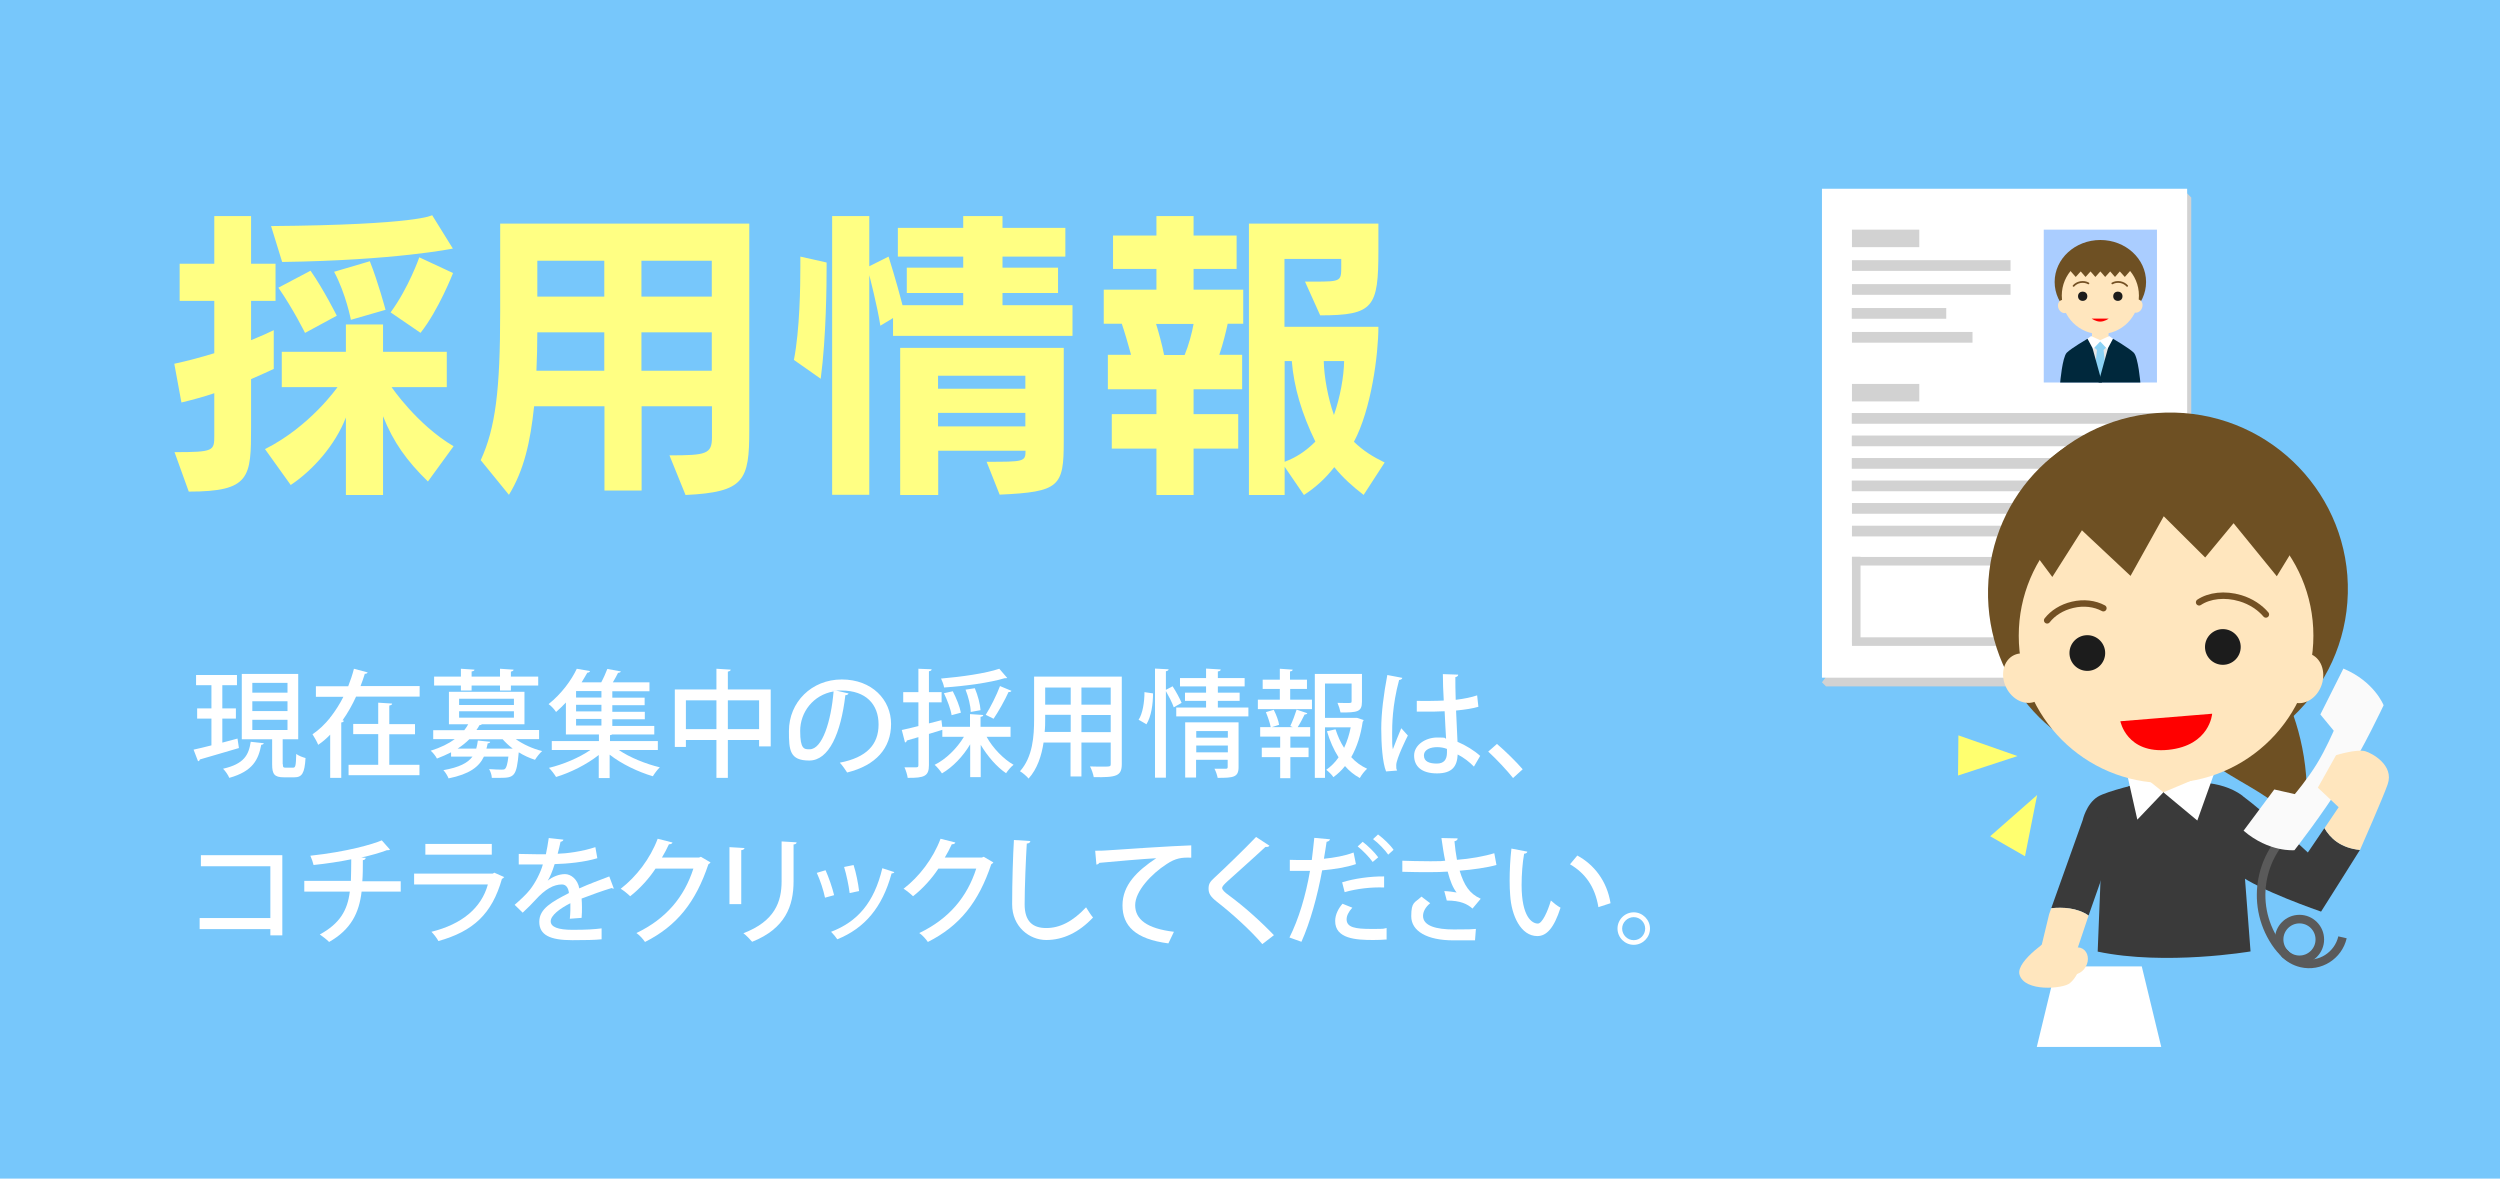 <?xml version="1.0" encoding="UTF-8"?> <svg xmlns="http://www.w3.org/2000/svg" version="1.1" viewBox="0 0 1400 660"><defs><style> .cls-1 { fill: #ffff6f; } .cls-1, .cls-2, .cls-3, .cls-4, .cls-5, .cls-6, .cls-7, .cls-8, .cls-9 { fill-rule: evenodd; } .cls-10 { fill: #8cd2f5; } .cls-2 { stroke-width: 3.6px; } .cls-2, .cls-11, .cls-8, .cls-9 { fill: none; stroke-miterlimit: 10; } .cls-2, .cls-9 { stroke: #735023; stroke-linecap: round; } .cls-12, .cls-6 { fill: #6e5023; } .cls-3 { fill: red; } .cls-13, .cls-4 { fill: #fff; } .cls-11, .cls-8 { stroke: #5a5a5a; stroke-width: 4.8px; } .cls-14 { fill: #1c1c1c; } .cls-5, .cls-15 { fill: #ffe6be; } .cls-16 { fill: #3a3a3a; } .cls-17 { fill: #77c7fb; } .cls-18 { fill: #00283c; } .cls-19 { fill: #ffff83; } .cls-7 { fill: #fafafa; } .cls-20 { fill: #aacdff; } .cls-21 { fill: #d2d2d2; } .cls-22 { fill: #e6e6e6; } .cls-9 { stroke-width: 1px; } </style></defs><g><g id="_レイヤー_1"><g><rect class="cls-17" x="0" width="1400" height="660"></rect><g><path class="cls-13" d="M124.4,415.9c2.8-.8,5.7-1.5,8.6-2.3l.8,5.3c-8,2.4-16.5,4.8-21.9,6.4,0,.5-.5.9-1,1l-2.5-6.5c2.7-.6,6.2-1.4,10-2.4v-15h-8v-5.7h8v-13h-8.6v-5.7h22.9v5.7h-8.2v13h7.6v5.7h-7.6v13.5ZM147.7,416.2c0,.5-.6.8-1.4.9-1.6,8.2-4.6,14.8-17.9,18.5-.6-1.5-2.2-3.9-3.5-5.1,11.8-2.7,14.4-7.7,15.5-15.1l7.3.8ZM158.4,427.9c0,1.8.3,2,1.6,2h4.1c1.4,0,1.6-1,1.8-7.7,1.2,1,3.7,1.9,5.2,2.3-.5,8.6-2,10.8-6.3,10.8h-5.8c-5.4,0-6.6-1.8-6.6-7.3v-14h-17v-36.6h31.6v36.6h-8.7v14ZM141.3,382.4v5.5h19.7v-5.5h-19.7ZM141.3,392.7v5.5h19.7v-5.5h-19.7ZM141.3,403.1v5.7h19.7v-5.7h-19.7Z"></path><path class="cls-13" d="M205.9,376.5c-.2.5-.7.9-1.6.8-.7,2.3-1.5,4.6-2.4,6.9h33.1v5.9h-35.6c-2.1,4.6-4.6,9.1-7.6,13.3l.8.2c-.1.5-.6.9-1.5,1v31h-6.2v-24.2c-2,2.1-4.2,4-6.7,5.7-.7-1.7-2.2-4.4-3.2-5.9,3.7-2.5,7-5.7,9.9-9.3v-.3h.2c2.7-3.5,5.2-7.4,7.2-11.4h-15.4v-5.9h18.1c1.3-3.3,2.4-6.6,3.2-9.8l7.8,2.1ZM218,411.1v17.2h16.9v5.8h-39.7v-5.8h16.6v-17.2h-14v-5.7h14v-11.9l7.8.5c0,.6-.5.9-1.6,1.1v10.4h14.4v5.7h-14.4Z"></path><path class="cls-13" d="M301.9,413.9h-13.1c4.1,2.9,9.5,5.4,14.8,6.7-1.3,1.1-3.1,3.4-4,4.9-3.1-1-6.2-2.4-9.1-4.2-1.2,13.5-2.5,14.3-10.6,14.3s-2.9,0-4.5-.1c0-1.4-.7-3.5-1.5-4.8,2.9.2,5.7.3,6.8.3s1.7,0,2.2-.5c.7-.7,1.3-2.6,1.8-6.8h-13.7c-2.7,5.7-8,9.8-19.8,12.2-.5-1.3-1.8-3.5-2.9-4.6,8.9-1.6,13.6-4,16.3-7.6h-12v-2.4c-2.4,1.2-5,2.4-7.9,3.5-.7-1.4-2.4-3.5-3.5-4.4,5.5-1.7,10.1-4,13.5-6.5h-12.1v-5h17.4c.8-1,1.6-2.2,2.2-3.3h-10.8v-18.2h42.3v18.2h-23.9c-.2.3-.7.5-1.3.5-.5.9-1,1.8-1.7,2.7h35.1v5ZM258.1,386.7v-2.8h-15v-5h15v-4.4l7.6.5c0,.5-.5.9-1.6,1v2.9h15.9v-4.4l7.6.5c0,.5-.5.9-1.5,1.1v2.8h15.3v5h-15.3v2.8h-6.1v-2.8h-15.9v2.8h-6ZM286.4,419.2h.7c-2.1-1.6-4-3.4-5.6-5.2h-18.7c-1.8,1.8-4,3.6-6.5,5.2h10.4c.4-1.4.7-2.9.9-4.5l6.9.7c0,.5-.5.8-1.4.9-.2,1-.4,2-.7,2.9h13.8ZM257.1,391.3v3.5h30.7v-3.5h-30.7ZM257.1,398.3v3.6h30.7v-3.6h-30.7Z"></path><path class="cls-13" d="M368.2,420h-21.7c6.2,4.2,15.1,7.8,23,9.7-1.3,1.2-3,3.5-3.9,5-8.2-2.4-17.6-6.9-24.2-12.1v13.1h-6.1v-12.9c-6.7,5.3-15.9,9.9-23.9,12.3-.9-1.5-2.7-3.9-4-5.1,8-1.9,17-5.7,23.2-10h-21.6v-5h26.4v-3.7h-18.5v-17.9c-1.7,1.8-3.5,3.6-5.5,5.3-.9-1.4-2.8-3.5-4.2-4.4,7.4-5.9,12.9-13.6,15.8-19.8l7.4,1.3c-.1.5-.7.9-1.5.9-1,1.7-2,3.5-3.2,5.4h11c1.3-2.4,2.6-5.4,3.4-7.5l7.6,1.4c-.2.5-.7.7-1.6.8-.8,1.6-1.8,3.5-2.9,5.3h20.5v5h-20.8v3.6h18.1v4.2h-18.1v3.7h18.2v4.2h-18.2v3.7h23.5v4.8h-23.6c-.3.2-.6.3-1.2.4v3.3h26.8v5ZM336.8,390.6v-3.6h-14.2v3.6h14.2ZM336.8,398.4v-3.7h-14.2v3.7h14.2ZM322.6,402.6v3.7h14.2v-3.7h-14.2Z"></path><path class="cls-13" d="M407.6,386.1h24v31.9h-6.5v-3.6h-17.5v21.2h-6.4v-21.2h-17.1v3.9h-6.2v-32.2h23.3v-11.6l8,.5c0,.5-.5.9-1.6,1.1v10.1ZM384.1,408.3h17.1v-16.1h-17.1v16.1ZM407.6,408.3h17.5v-16.1h-17.5v16.1Z"></path><path class="cls-13" d="M475.2,388.3c-.2.6-.8,1-1.8,1-2.5,21.4-9.2,36.6-20.2,36.6s-11.4-5.8-11.4-16.5c0-16.2,12.7-28.9,29.6-28.9s27.6,11.4,27.6,24.9-8.4,23.2-24.6,27.2c-1-1.5-2.5-3.8-4.1-5.5,15-2.9,21.7-10.1,21.7-21.4s-7.1-19-20.7-19-1.8,0-2.7.1l6.5,1.5ZM466.8,387.2c-11.5,2-18.7,11.7-18.7,22.1s2.3,10.3,5.3,10.3c7.1,0,12-15.7,13.4-32.3Z"></path><path class="cls-13" d="M566,412.6h-13.5c3.5,6.4,9.5,12.5,15.1,15.7-1.4,1-3.2,3.2-4.2,4.7-5.2-3.5-10.4-9.5-14.2-15.9v18.1h-5.9v-18.4c-4,6.8-9.8,12.8-15.8,16.3-1-1.5-2.8-3.7-4.1-4.8,6.3-3.1,12.5-9.2,16.4-15.7h-12.1v-3.9c-2.5.8-5,1.5-7.5,2.3v17.5c0,6.1-2.5,7.2-11.9,7.1-.2-1.6-1-4.2-1.8-5.9,1.5,0,2.9,0,4.1,0h2.5c.9,0,1.2-.3,1.2-1.2v-15.7l-6.5,1.9c0,.6-.5,1-1,1.1l-1.8-7c2.5-.5,5.7-1.3,9.3-2.2v-13.3h-8.5v-5.7h8.5v-13.1l7.4.3c0,.6-.5,1-1.5,1.1v11.7h7.1v5.7h-7.1v11.8l7-1.8.5,4.2h0v-.5c0,0,15.5,0,15.5,0v-7.1l7.4.5c0,.6-.5.9-1.5,1v5.6h16.8v5.4ZM564.1,379.6c-.3.2-.4.2-1.5.2-8.2,2.5-22.1,4.4-33.9,5.2-.2-1.4-1-3.6-1.7-5,11.6-1,25-2.9,32.6-5.5l4.4,5.1ZM533.5,387c2,3.8,4,8.8,4.6,12.1l-5.2,1.4c-.5-3.3-2.4-8.4-4.3-12.3l5-1.1ZM545.9,385.4c1.7,4,3,9,3.2,12.3l-5.5,1c0-3.3-1.3-8.5-2.9-12.5l5.2-.8ZM566.4,386.9c-.3.5-.8.7-1.6.6-2.1,4.6-5.6,10.9-8.4,15,0,0-4.4-2.2-4.4-2.2,2.7-4.2,6.1-11.1,8-16.1l6.5,2.7Z"></path><path class="cls-13" d="M628.2,379v48.8c0,6.8-2.9,7.6-15.7,7.4-.3-1.7-1.2-4.4-2.1-6,2.5.1,5.2.1,7.1.1,4.3,0,4.5,0,4.5-1.6v-11.9h-16.4v19h-6.1v-19h-15.1c-1.1,7.3-3.5,14.8-8.4,20.2-.9-1.2-3.5-3.4-4.8-4.1,7.2-8.1,7.9-19.8,7.9-29.2v-23.8h49.1ZM585.3,402.8c0,2.2,0,4.6-.3,7.1h14.6v-9.6h-14.3v2.5ZM599.6,385h-14.3v9.6h14.3v-9.6ZM622,394.6v-9.6h-16.4v9.6h16.4ZM605.6,410h16.4v-9.6h-16.4v9.6Z"></path><path class="cls-13" d="M645.7,388.2c0,6.1-1,13.1-3.7,17.4-3.9-2.4-4.2-2.4-4.4-2.5,2.3-3.5,3.3-9.9,3.3-15.5l4.8.7ZM656.7,384.4c1.9,2.9,4,6.8,5,9.2l-4.4,2.5c-.8-2.4-2.7-6.1-4.4-9.1v48.5h-6.1v-61.1l7.6.4c0,.6-.5.9-1.5,1.1v10.4l3.8-2ZM682,396.2h17.1v5h-40.4v-5h16.7v-3.7h-11.8v-4.6h11.8v-3.5h-14.6v-4.7h14.6v-5.3l8.2.5c0,.6-.5,1-1.6,1.1v3.7h15v4.7h-15v3.5h12.2v4.6h-12.2v3.7ZM693.6,404.6v25c0,5.7-2.9,6-11.7,6-.3-1.5-1-3.7-1.8-5.1,2.7,0,5.4,0,6.3,0s1.1-.3,1.1-1v-4h-17.7v9.9h-6.1v-30.9h29.8ZM687.6,409.4h-17.7v3.7h17.7v-3.7ZM669.9,421.3h17.7v-3.8h-17.7v3.8Z"></path><path class="cls-13" d="M722.5,385.8v6h12.2v5.3h-30.3v-5.3h12.3v-6h-9.6v-5.2h9.6v-6.1l7.2.5c0,.5-.5.9-1.5,1v4.6h9.5v5.2h-9.5ZM722.6,406.5c1.2-2.5,2.7-6.5,3.5-9.1l6,2c-.2.5-.7.7-1.5.7-1,2-2.5,5-3.9,7.1h7v5.3h-11.1v6.2h10.2v5.3h-10.2v11.8h-5.7v-11.8h-10.3v-5.3h10.3v-6.2h-11.2v-5.3h5.9c-.4-2.3-1.6-5.7-2.7-8.4l4.4-1.3c1.4,2.7,2.7,6.2,3,8.4l-4.1,1.3h11.8l-1.4-.6ZM759.9,402l3.7,1.2c0,.5-.3.7-.5,1-1,7.1-3.1,14-6.4,19.8,2.5,2.8,5.6,5,8.9,6.5-1.4,1.2-3.2,3.5-4.1,5.2-3.1-1.7-5.9-3.9-8.3-6.7-1.9,2.4-4,4.4-6.5,6.2-.9-1.4-2.7-3.1-4-4.1,2.7-1.9,5-4.2,6.9-7-2.7-4.2-4.9-9.2-6.5-14.6l4.8-1.1c1.2,3.7,2.7,7.2,4.8,10.4,1.7-3.6,2.9-7.4,3.7-11.5h-14.4v28.3h-5.7v-58.2h26.4v15.5c0,5.8-2.5,6.1-12,6.1-.3-1.6-1-3.8-1.7-5.4,1.8,0,3.5.1,4.8.1,2.9,0,3.1,0,3.1-1v-9.9h-14.9v19.2h17.9Z"></path><path class="cls-13" d="M776.2,432c-2-4.9-2.7-15.2-2.7-24s1.4-19.5,3.4-30l8.4,1.6c-.1.7-.9,1.1-1.8,1.2-3.9,14.4-3.9,25.7-3.9,30.2s0,6.9.4,8.6c1.2-3.2,3.5-9,4.7-11.8l3.7,4.1c-.7,1.3-6.5,13.1-6.5,16.5s.2,1.8.5,3.1l-6.2.5ZM793.2,392.5c2.8.1,12.3,0,15.3-.2-.3-5.4-.5-10-.5-14.8l8.6.3c0,.7-.6,1.2-1.6,1.4,0,3.7,0,6.9.2,12.7,4.8-.6,8.8-1.4,12-2.5l.7,6.4c-3,.9-7.3,1.6-12.5,2.1.3,6.5.6,13.3.8,17.5,4.7,2,9.4,4.9,12.7,7.9l-3.5,6c-2.4-2.5-5.6-5-9.1-6.8-.3,6.5-2.9,10.6-11.6,10.6s-12.8-4-12.8-10,6.5-10.1,12.9-10.1,3.3.3,5,.6c-.3-3.7-.5-9.8-.8-15.3-2,0-4.4.2-6.1.2h-9.5v-6ZM810.3,419.4c-1.7-.7-3.7-1-5.5-1-3.5,0-7.4,1.2-7.4,4.7s3.3,4.5,7.2,4.5,5.7-2.1,5.7-6.2v-2Z"></path><path class="cls-13" d="M838.3,416.6c4.6,3.9,11.1,10.3,14.4,14.2l-5.4,4.9c-3.1-4-9.7-11-13.9-14.8l4.9-4.3Z"></path><path class="cls-13" d="M158.1,478.9v44.9h-6.7v-3.5h-39.6v-6.2h39.6v-29h-38.9v-6.2h45.6Z"></path><path class="cls-13" d="M224.5,499.3h-22c-1.4,11.9-5.9,21.2-18.2,28.2-1.4-1.4-3.6-3.1-5.2-4.2,11.2-6.1,15.5-13.5,16.8-24h-25.5v-6h26.1c.1-3.9.2-7.6.2-12.1-6.2,1.3-14.2,2.5-21.1,3.2-.4-1.6-1-3.4-1.8-5.2,20.6-2.2,35.1-6.5,40-8.6l4.6,5.2c-.2.2-.6.3-1,.3s-.5,0-.7,0c-3.7,1.4-9.6,3.1-14.4,4.1l2.5.2c-.1.7-.6,1.2-1.6,1.3,0,4.3,0,8.1-.3,11.8h21.5v6Z"></path><path class="cls-13" d="M282.2,491.3c-.3.4-.6.7-1.1.8-5.6,19.8-16.1,29.4-35.6,34.9-.8-1.6-2.6-3.9-3.9-5.2,17-4.2,28-13.3,31.6-26.5h-41.3v-6.1h44.1l.8-.5,5.6,2.5ZM275.4,478.6h-37.2v-6h37.2v6Z"></path><path class="cls-13" d="M344,497.6c-.1,0-.3,0-.4,0-.4,0-.8-.1-1.1-.3-4.9,1.5-11.7,3.9-16.8,5.9.1,1.4.2,3.1.2,4.9s0,3.7-.2,5.9l-6.6.5c.3-2.8.4-6.5.3-8.7-6.1,3.1-11,6.9-11,10.1s4,4.8,12.2,4.8,12.1-.3,16.3-.8v6.1c-3.6.4-9.3.5-16.4.5-12.5,0-18.5-2.9-18.5-10.3s7.2-11.2,16.6-16.1c-.3-2.9-1.6-4.8-3.9-4.8-4.6,0-9.3,2.5-14.9,8.7-1.7,1.9-4.2,4.4-7.1,7.1l-4.5-4.4c3.1-2.7,6.5-5.8,8.6-8.5,2.9-3.7,5.9-9.4,7.2-14.1h-3c-2.6,0-7.2,0-10.5,0v-5.9c3.9.1,8.5.2,11.2.2h4c.6-2.9,1.1-5.6,1.6-9.1l8.2.9c-.1.7-.7,1-1.6,1.2-.5,2.3-1,4.5-1.6,6.7,4.8-.1,13.5-1.2,21.1-3.7l1.1,6.2c-7.2,2.2-16.6,3.1-23.9,3.3-1.3,4.2-2.7,7.5-3.9,9.3h0c2.6-2.2,6.4-3.7,9.7-3.7s7.1,2.9,8,8c5.3-2.4,11.8-4.8,16.8-6.7l2.5,6.7Z"></path><path class="cls-13" d="M397.9,482.9c-.2.5-.8.8-1.2,1.1-7.1,21.2-17.6,34.5-35.5,43.5-1-1.5-2.9-3.7-4.8-5,16.7-8,26.8-20.2,31.9-36.1h-21.2c-3.5,5.4-8.7,11.2-14.2,15.5-1.2-1.2-3.5-3.1-5.3-4.2,8.7-6.7,16.5-16.8,20.7-28l8.3,2.1c-.2.7-1,1-2,1-1.2,2.6-2.5,5.1-3.9,7.4h20.8l1-.4,5.3,3.1Z"></path><path class="cls-13" d="M408.5,506.3v-31.9l8.4.5c0,.6-.7,1.1-1.8,1.2v30.2h-6.6ZM446.1,471.7c0,.7-.6,1.1-1.7,1.2v20.6c0,13.8-4.6,26.5-23.2,33.9-1-1.2-3.4-3.7-4.9-4.8,17.6-6.7,21.4-17.6,21.4-29.1v-22.3l8.4.5Z"></path><path class="cls-13" d="M462.3,487.3c1.8,4,3.9,10.1,4.8,14l-5.1,1.4c-.8-4-2.7-9.8-4.6-13.9l5-1.5ZM500.8,488.4c-.2.5-.8.7-1.5.7-5.2,19.1-15.1,30.7-30.4,36.9-.7-1.1-2.4-3.1-3.5-4.2,14.7-5.6,24.1-16.2,28.7-35.6l6.8,2.2ZM478,484.4c1.4,4.2,2.6,10.4,3.1,14.6l-5.3,1.1c-.5-4.2-1.8-10.3-3.1-14.6l5.4-1.1Z"></path><path class="cls-13" d="M556.3,482.9c-.2.5-.8.8-1.2,1.1-7.1,21.2-17.6,34.5-35.5,43.5-1-1.5-2.9-3.7-4.8-5,16.7-8,26.8-20.2,31.9-36.1h-21.2c-3.5,5.4-8.7,11.2-14.2,15.5-1.2-1.2-3.5-3.1-5.3-4.2,8.7-6.7,16.5-16.8,20.7-28l8.3,2.1c-.2.7-1,1-2,1-1.2,2.6-2.5,5.1-3.9,7.4h20.8l1-.4,5.3,3.1Z"></path><path class="cls-13" d="M577,471c-.1.8-.7,1.3-2,1.4-.5,8.2-1.2,24.4-1.2,34s4.5,13.3,12.1,13.3,14.8-3.6,22.3-11.6c.8,1.4,2.9,4.6,3.9,5.7-7.9,8.4-16.8,12.6-26.2,12.6s-19.1-7.4-19.1-20,.5-28.1,1-36l9.2.6Z"></path><path class="cls-13" d="M613.5,476.4c2,0,4.8,0,6.6-.2,6.7-.5,37.2-2.5,47-2.8v6.9c-5.3-.2-8.7.2-13.8,3.6-8.4,5.4-17.6,15.1-17.6,23s6.5,13.1,21.7,14.9l-3.1,6.5c-18.6-2.4-25.7-9.9-25.7-21.3s8.2-19.3,18.9-26.4c-7.2.4-24.7,1.9-31.9,2.6-.2.5-1,.9-1.6,1l-.7-7.8Z"></path><path class="cls-13" d="M706.8,528.6c-6-7.1-16.1-16.4-25.3-23.6-3.7-2.9-4.7-4.7-4.7-7.4s.9-3.9,3.3-6.1c6.3-5.8,17.7-16.9,23.3-22.8l7.5,4.9c-.3.4-.8.7-1.6.7s-.5,0-.7,0c-6.3,5.9-15.9,14.4-21.3,19.3-1.6,1.5-2.9,2.7-2.9,3.7s1.4,2.4,3.8,4.1c8.3,6.1,17.4,14.2,25.2,22.3l-6.5,5Z"></path><path class="cls-13" d="M759.3,483.9c-5.2,1.8-12.2,2.9-18.9,3.5-2.6,14.3-6.7,29.1-11.6,40l-6.7-2.4c5.2-10.4,9.1-23.4,11.5-37.3-1,0-2,0-2.9,0-3.1,0-6.1,0-8.4,0v-6.2c2,.1,5.4.1,8.6.1s2.4,0,3.7,0c.5-3.9,1-8.5,1.4-12.4l8.8.8c-.1.7-1,1.3-1.9,1.4-.4,2.6-.9,6.1-1.5,9.5,5.8-.6,11.7-1.6,16.6-3.5l1.3,6.4ZM776.7,526.1c-2.5.2-5.1.3-7.7.3-9.4,0-21.4-.6-21.3-10.7,0-3.7,2-7.2,4.1-9.6l5.5,2.2c-2.2,2.4-3.2,4.6-3.2,6.5,0,4.6,4.9,5.4,13.8,5.4s6-.1,8.6-.5v6.5ZM751.6,494.1c6.6-2.1,15.9-3.4,23.5-3.3v6.2c-7.2-.3-15.5.7-22.1,2.6l-1.4-5.5ZM763.1,471.4c3,2.3,6.7,5.9,8.7,8.7l-3.1,2.6c-1.8-2.6-5.8-6.7-8.4-8.7l2.8-2.6ZM771.7,467.3c3.1,2.3,6.8,5.8,8.7,8.6l-3,2.7c-1.7-2.5-5.5-6.5-8.5-8.7l2.8-2.6Z"></path><path class="cls-13" d="M838,484.4c-5.4,1.5-13.3,2.6-20.6,3.2,2.5,8.1,5.4,12.8,11.8,15.7l-4.6,5.5c-2.8-2.5-6.7-4.5-14.4-4.5l-1.4-5.3c2.6.1,5.3.5,6.9.8-2-2.5-3.6-6.3-5-11.7-2.7.2-6.1.3-9.7.3s-11.4,0-15.7-.2v-6.2c3.8.1,8.9.3,15.8.3s5.8-.1,8.2-.3c-.8-3.6-1.4-8-2.1-12.7l9.1.2c0,.8-.7,1.4-1.8,1.6.3,3.6.8,7.1,1.4,10.4,7.1-.5,15.5-2,20.9-3.7l1.2,6.5ZM826,526.6c-3.2,0-6.8,0-12.1,0-14.8,0-23.6-5.2-23.6-13.5s2-7.4,5.7-11l4.9,3.7c-2.7,2.2-4,4.8-4,7.1,0,5.6,7.4,7.6,17.2,7.6s9.1-.1,12.4-.3l-.5,6.5Z"></path><path class="cls-13" d="M855.3,477c-.1.6-.8,1-1.8,1.1-.9,5.1-1.4,11.6-1.4,17.5,0,17.8,5.8,21.6,9.1,21.6,2.4,0,5.5-6.7,7.3-12.9,1.3,1.2,3.8,3.2,5.4,4-3.7,11.6-7.9,15.9-13,15.9-9.2,0-14.5-11.4-15.2-22.9-.2-2.5-.3-5.2-.3-8.1,0-5.7.3-12.1,1-18l8.8,1.7ZM895.1,508c-1.9-11.6-7.5-19.1-15.9-24l4.1-4.9c9.3,5,16.6,14.2,18.6,26.7l-6.8,2.2Z"></path><path class="cls-13" d="M924,520c0,5-4.1,9.1-9.1,9.1s-9.1-4.1-9.1-9.1,4.1-9.1,9.1-9.1,9.1,4.2,9.1,9.1ZM921.3,520c0-3.5-2.9-6.4-6.4-6.4s-6.5,2.9-6.5,6.4,2.9,6.5,6.5,6.5,6.4-3,6.4-6.5Z"></path></g><g><path class="cls-19" d="M97.8,253.2c21.9,0,22.2-.7,22.2-9.2v-23.8c-5.6,1.9-11.8,3.6-18.4,5.2l-4-21.7c8-1.7,15.4-3.8,22.4-5.9v-29.3h-19.4v-20.8h19.4v-26.7h20.6v26.7h13.7v20.8h-13.7v22c5.6-2.3,9.9-4.2,12.7-5.6v21.7c-3.1,1.4-7.5,3.5-12.7,5.7v26.7c0,28.3-.3,36.3-34.9,36.3l-8-22.2ZM239.7,269.7c-11.8-11.5-19.4-22-25.2-36.6v44.1h-20.8v-43.4c-5.9,15.3-18.4,29.5-30.9,37.8l-14.4-20.1c25.3-12.7,40.6-34.7,40.6-34.7h-31.2v-19.8h35.9v-15.3h20.8v15.3h35.7v19.8h-30.9s14.2,21,34.7,33.1l-14.4,19.8ZM253.6,139.2s-31.9,6.6-95.6,7.5l-6.2-20.1c82.8-.7,90.2-6.1,90.2-6.1l11.6,18.7ZM170.8,186.4s-6.4-13-14.9-25.3l18-9.5c7.3,10.4,14.7,25.2,14.7,25.2l-17.9,9.7ZM196.5,179.1s-2.8-14.6-9.4-26.9l20-5.9c4.7,11.8,8.8,27.2,8.8,27.2l-19.4,5.6ZM218.7,175c10.2-13.9,16.1-30.9,16.1-30.9l18.9,8.8s-8,20.6-18.2,33.5l-16.8-11.5Z"></path><path class="cls-19" d="M374.9,255c20.6,0,23.8-.7,23.8-10.1v-17.4h-39.4v47.2h-20.8v-47.2h-39.4c-2.1,20.1-5.7,35.9-14.1,49.6l-15.8-19.4c8.3-18,10.9-39.4,10.9-82.9v-49.6h139.5v115.7c0,28.3-2.8,34.7-35.7,36.3l-9-22.2ZM338.4,186.1h-37.5c0,6.9-.2,15.1-.5,21.5h38v-21.5ZM338.4,146h-37.5v20.1h37.5v-20.1ZM398.6,146h-39.4v20.1h39.4v-20.1ZM398.6,186.1h-39.4v21.5h39.4v-21.5Z"></path><path class="cls-19" d="M444.6,201.5c3.3-17,3.6-41.3,3.6-52.2v-5.6l14.7,3.3v2.6c0,9.2-.2,39.2-3.3,62.5l-15.1-10.6ZM500.1,188.2v-10.1l-7.1,4.3c-1.7-11.1-6.2-28.3-6.2-28.3v123h-20.8V121h20.8v28.1l10.8-5.4s4.5,14.2,7.8,27.2h34v-6.8h-31.6v-14.2h31.6v-6.2h-36.6v-16.1h36.6v-6.6h22v6.6h35.2v16.1h-35.2v6.2h31.1v14.2h-31.1v6.8h39.2v17.2h-100.5ZM552.4,258.6c21,0,21.9,0,21.9-6.2h-48.9v24.8h-21.3v-82.4h91.6v52.4c0,25.2-2.3,28.3-35.9,29.8l-7.3-18.4ZM574.2,210.4h-48.9v7.3h48.9v-7.3ZM574.2,231.2h-48.9v7.6h48.9v-7.6Z"></path><path class="cls-19" d="M647.6,277.2v-26h-25v-19.3h25v-13.9h-27.2v-19.3h13c-1.7-6.2-3.8-13.4-5.2-17.4h-10.1v-19.1h29.5v-11.6h-24.3v-18.7h24.3v-10.9h20.8v10.9h24.1v18.7h-24.1v11.6h27.8v19.1h-8.7c-.9,4.2-2.6,11.3-4.7,17.4h12.8v19.3h-27.2v13.9h25v19.3h-25v26h-20.8ZM663.4,198.8c2.3-5.6,4.2-12.7,5-17.4h-21c1.4,4.5,3.3,11.3,4.5,17.4h11.5ZM763.7,277.2c-6.4-4.9-11.5-9.5-16.5-15.6-5,6.4-10.4,11.3-17,15.6l-10.8-15.8v15.8h-20V125.2h72.5v15.1c0,31.8-2.6,36.3-32.6,36.3l-8.5-18.9h5.6c14.6,0,14.7-.3,14.7-8.5v-4.2h-31.8v38h52.6c0,15.6-4,46.3-13.7,64.4,5.2,5,10.4,8.3,17.2,11.6l-11.8,18.2ZM719.4,202.2v56.4c6.4-2.4,11.8-5.9,17.2-11.3-7.6-15.6-12-30.4-13.2-45.1h-4ZM741.3,202.2c.2,9,2.4,20.8,5.7,30.2,3.5-9.9,5.6-21.7,5.7-30.2h-11.5Z"></path></g><g><polygon class="cls-21" points="1227.1 384.4 1022.6 384.4 1020.3 382.1 1224.7 108.2 1227.1 110.6 1227.1 384.4"></polygon><rect class="cls-13" x="1020.3" y="105.7" width="204.5" height="273.8"></rect><rect class="cls-21" x="1051" y="114.6" width="9.8" height="37.7" transform="translate(1189.4 -922.4) rotate(90)"></rect><rect class="cls-21" x="1051" y="201" width="9.8" height="37.7" transform="translate(1275.8 -836) rotate(90)"></rect><rect class="cls-21" x="1078.4" y="104.3" width="6" height="88.8" transform="translate(1230.2 -932.7) rotate(90)"></rect><rect class="cls-21" x="1078.4" y="117.7" width="6" height="88.8" transform="translate(1243.6 -919.3) rotate(90)"></rect><rect class="cls-21" x="1060.5" y="149.1" width="6" height="52.9" transform="translate(1239 -888) rotate(90)"></rect><rect class="cls-21" x="1067.8" y="155.1" width="6" height="67.5" transform="translate(1259.7 -881.9) rotate(90)"></rect><rect class="cls-21" x="1119.5" y="148.9" width="6" height="170.9" transform="translate(1356.8 -888.2) rotate(90)"></rect><rect class="cls-21" x="1119.5" y="161.5" width="6" height="170.9" transform="translate(1369.4 -875.6) rotate(90)"></rect><rect class="cls-21" x="1119.5" y="174.1" width="6" height="170.9" transform="translate(1382 -863) rotate(90)"></rect><rect class="cls-21" x="1119.5" y="186.7" width="6" height="170.9" transform="translate(1394.6 -850.4) rotate(90)"></rect><rect class="cls-21" x="1119.5" y="199.3" width="6" height="170.9" transform="translate(1407.3 -837.8) rotate(90)"></rect><rect class="cls-21" x="1119.5" y="211.9" width="6" height="170.9" transform="translate(1419.9 -825.1) rotate(90)"></rect><rect class="cls-21" x="1120.1" y="228.8" width="4.8" height="170.9" transform="translate(1436.8 -808.2) rotate(90)"></rect><rect class="cls-21" x="1120.1" y="273.8" width="4.8" height="170.9" transform="translate(1481.8 -763.2) rotate(90)"></rect><rect class="cls-21" x="1037" y="311.9" width="4.8" height="48.2" transform="translate(2078.9 671.9) rotate(180)"></rect><rect class="cls-21" x="1203.1" y="311.9" width="4.8" height="48.2" transform="translate(2411.1 671.9) rotate(180)"></rect><g><rect class="cls-20" x="1144.5" y="128.6" width="63.4" height="85.6"></rect><rect class="cls-22" x="1170.6" y="191" width="11.2" height="17.9"></rect><polygon class="cls-10" points="1179.7 194.4 1176.2 191 1172.6 194.4 1174.3 196 1172.6 211.9 1179.7 211.9 1178 196 1179.7 194.4"></polygon><polygon class="cls-5" points="1171.5 186.3 1171.5 189.1 1176.2 190.6 1180.8 189.1 1180.8 186.3 1171.5 186.3"></polygon><ellipse class="cls-12" cx="1176.2" cy="157.9" rx="25.6" ry="23.5"></ellipse><circle class="cls-15" cx="1176.2" cy="165.5" r="21.6"></circle><g><ellipse class="cls-15" cx="1155.6" cy="171.5" rx="3.1" ry="3.8" transform="translate(22.9 457.4) rotate(-22.6)"></ellipse><ellipse class="cls-15" cx="1196.7" cy="171.5" rx="3.8" ry="3.1" transform="translate(578.4 1210.3) rotate(-67.4)"></ellipse></g><g><path class="cls-9" d="M1169.5,158.7c-1.2-.7-2.8-1-4.5-.7-1.6.3-2.9,1.1-3.8,2.1"></path><path class="cls-9" d="M1182.9,158.7c1.2-.7,2.8-1,4.5-.7,1.6.3,2.9,1.1,3.8,2.1"></path></g><g><circle class="cls-14" cx="1186" cy="165.9" r="2.6"></circle><circle class="cls-14" cx="1166.3" cy="165.9" r="2.6"></circle></g><path class="cls-3" d="M1180.9,178.4s-2.2,1.7-4.8,1.7c-2.5,0-4.8-1.7-4.8-1.7h9.6Z"></path><path class="cls-13" d="M1183.3,189.7c0,0-2.1-1.5-2.1-1.5l-5.1,2.3-5.1-2.3s-2,1.5-2.1,1.5c0,0,2.8,6.2,2.8,6.2l4.4-4.7,4.4,4.7s2.8-6.1,2.8-6.2Z"></path><ellipse class="cls-12" cx="1176.2" cy="147.1" rx="16.6" ry="3.8"></ellipse><polygon class="cls-6" points="1195.8 148.4 1189.9 155.1 1187.1 152 1184.4 155.1 1181.7 152 1178.9 155.1 1176.2 152 1173.4 155.1 1170.7 152 1167.9 155.1 1165.2 152 1162.4 155.1 1156.5 148.4 1195.8 148.4"></polygon><g><path class="cls-18" d="M1169,189.7l2.8,5.2,5.3,19.3h-23.4s1.2-14.2,3.7-16.7c2.5-2.5,11.6-7.8,11.6-7.8Z"></path><path class="cls-18" d="M1183.3,189.7l-2.8,5.2-5.3,19.3h23.4s-1.2-14.2-3.7-16.7c-2.5-2.5-11.6-7.8-11.6-7.8Z"></path></g></g><g><path class="cls-6" d="M1211.7,397.6c-2.7-6.5-4.1-15.1-2.9-22.3,2.9-16.6,18.7-27.8,35.4-24.9,6.9,1.2,12.8,4.6,17.1,9.4,0,0,39.8,42.1,28.6,109.5-12.1-30.5-58.3-31.9-78.2-71.7Z"></path><path class="cls-16" d="M1174.7,446.2c-6.4,4-8.4,13.1-8.4,13.1l-17.6,49.3c6.3-.6,14.5-.3,20.9,4.1l9-25.6,9.4,11.6,12.2-60.4s-20.5,4.7-25.5,7.9Z"></path><polygon class="cls-4" points="1140.6 586.3 1210.3 586.3 1199.4 541.2 1151.5 541.2 1140.6 586.3"></polygon><path class="cls-16" d="M1255.8,445.7c13,9.6,36.6,31.7,36.6,31.7l9.3-13.7c3.1,5.4,8.9,11.2,19.9,12.2-.3.6-21.8,34.6-21.8,34.6,0,0-35.3-12.1-46.7-21.2l-28.5-50.9s18.2-2.4,31.2,7.2Z"></path><g><path class="cls-8" d="M1287.6,461.3c-22,14.7-28,44.4-13.4,66.4,2,3,3.5,4.6,6,7"></path><circle class="cls-11" cx="1287.7" cy="526.1" r="11.4"></circle><path class="cls-8" d="M1279.3,533.9c2.5,2.6,5.7,4.5,9.5,5.4,10.3,2.4,20.6-4.1,23-14.4"></path></g><path class="cls-7" d="M1334.8,395s-10.8,23.1-22.5,42.1c-11.7,19-27.4,39-27.4,39,0,0-14.1,1.4-28.5-10.9l17.2-23.1,11.5,2.6s7.3-8.7,12.3-16.9c5-8.1,9.5-18.6,9.5-18.6l-7.5-9.1,12.9-25.7c17.4,7.3,22.5,20.5,22.5,20.5Z"></path><path class="cls-5" d="M1309.7,452.1l-11.7-11,10.2-18.2s11.6-3.6,16.4-2.2c3.5,1,16.3,7.7,12.5,18.5-2.5,7.3-15,35.6-15.5,36.8-11-1.1-16.8-6.8-19.9-12.2l7.9-11.7Z"></path><path class="cls-5" d="M1149.4,524.8s-20.6,13.1-18.5,20.9c2.7,10,24.5,8,28.2,4.9,3.8-3.1,5.2-7.9,5.2-7.9l-14.9-17.9Z"></path><path class="cls-15" d="M1148.7,508.6l-1.2,3.4-5.4,22.4,6.3,8.2,14.9-11.1,5.2-15.5,1.1-3.3c-6.3-4.4-14.6-4.8-20.9-4.1Z"></path><ellipse class="cls-15" cx="1162.7" cy="538.7" rx="7.9" ry="6.6" transform="translate(114.4 1275.7) rotate(-60)"></ellipse><ellipse class="cls-15" cx="1150.2" cy="545.4" rx="4.2" ry="6.6" transform="translate(-120.9 476.2) rotate(-22.3)"></ellipse><polygon class="cls-5" points="1196 429.9 1201.5 444.6 1212.2 447.8 1231 444.5 1242.1 429.7 1196 429.9"></polygon><path class="cls-16" d="M1255.3,467.3l5,65.5s-47.6,8.1-85.6.1l2.8-70.5,14.6-22.2,19.3,3.4,21.9-.2,22,23.8Z"></path><g><polygon class="cls-4" points="1211.5 443.7 1196.9 459 1189.5 426.1 1211.5 443.7"></polygon><polygon class="cls-4" points="1240.5 431.5 1211.5 443.7 1230.5 459.5 1240.5 431.5"></polygon></g><ellipse class="cls-12" cx="1215.8" cy="329.9" rx="98.8" ry="99.4" transform="translate(855.9 1537.2) rotate(-88.6)"></ellipse><ellipse class="cls-12" cx="1206.7" cy="332" rx="96.5" ry="93" transform="translate(844.9 1530.1) rotate(-88.6)"></ellipse><circle class="cls-15" cx="1213" cy="356" r="82.5"></circle><ellipse class="cls-15" cx="1134.1" cy="380.3" rx="11.8" ry="14.3" transform="translate(-52.8 528.9) rotate(-25.7)"></ellipse><ellipse class="cls-15" cx="1289.3" cy="380" rx="14.3" ry="11.8" transform="translate(519.5 1481.8) rotate(-71.5)"></ellipse><path class="cls-2" d="M1177.9,340.6c-4.8-2.6-11-3.4-17.3-1.9-6,1.4-11,4.6-14.2,8.7"></path><path class="cls-2" d="M1231.5,337.3c5.7-3.8,14.4-4.9,23.1-2.3,6,1.8,11,5.2,14.3,9.1"></path><circle class="cls-14" cx="1244.8" cy="362.3" r="10"></circle><circle class="cls-14" cx="1168.9" cy="365.7" r="10"></circle><path class="cls-3" d="M1238.7,399.7l-51.3,4.2s3.5,18.4,26.9,16c23.3-2.4,24.5-20.2,24.5-20.2Z"></path><path class="cls-6" d="M1165.8,296.9l27.3,25.6,18.6-33.4,23.2,23.1,15.9-19.2,24.2,29.7,16.1-26.3s-32.4-34-79.9-31.1c-47.6,3-76.3,38.5-76.3,38.5l14.4,19.3,16.7-26.3Z"></path><polygon class="cls-1" points="1129.8 423.4 1096.7 411.8 1096.5 434.3 1129.8 423.4"></polygon><polygon class="cls-1" points="1140.8 445.2 1114.5 468.3 1134 479.5 1140.8 445.2"></polygon></g></g></g></g></g></svg> 